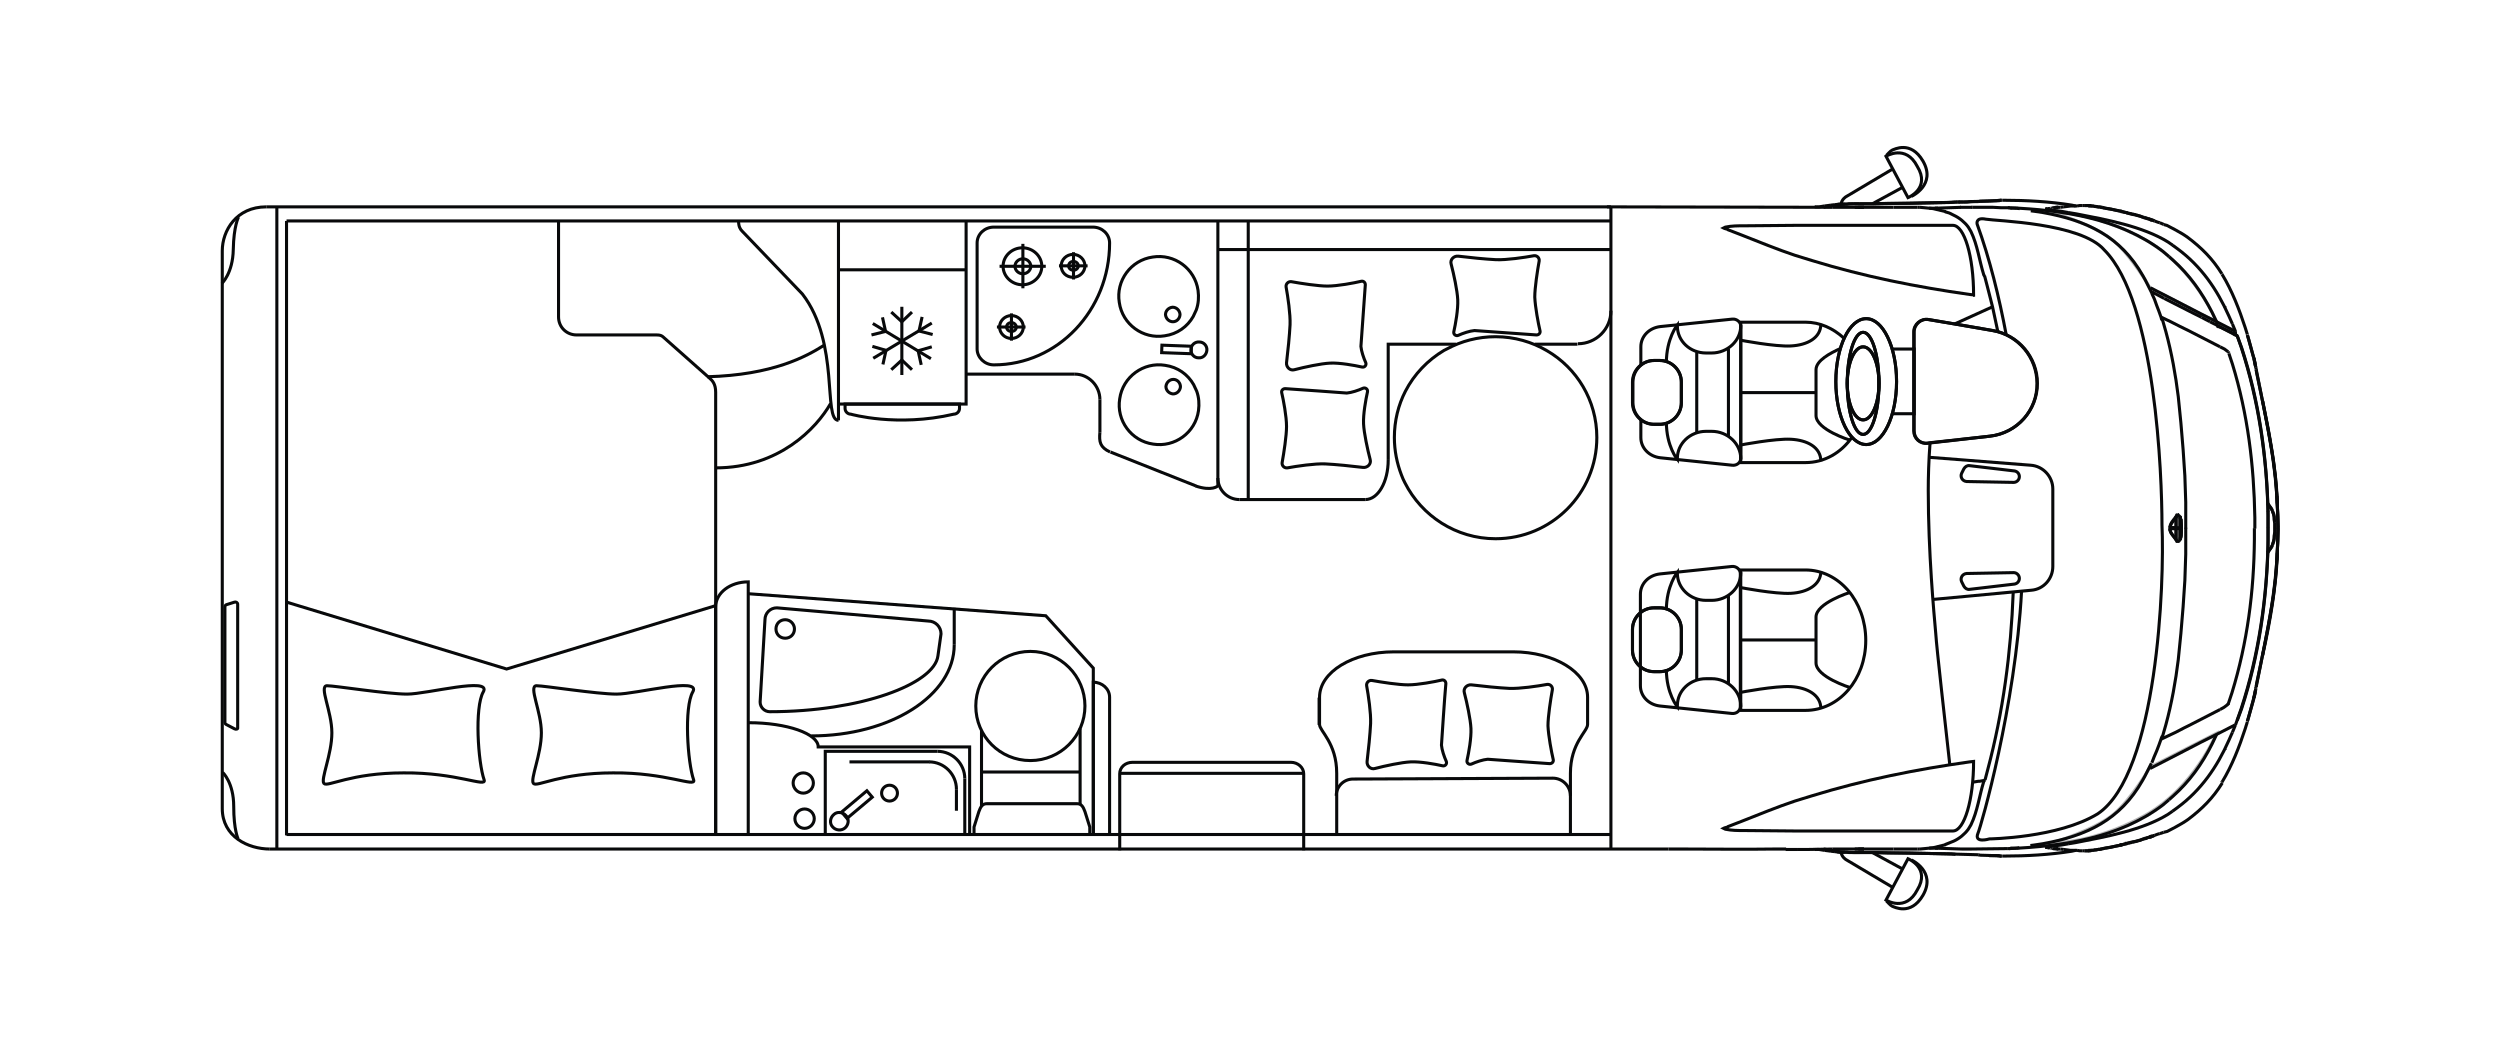 <?xml version="1.0" encoding="utf-8"?>
<!-- Generator: Adobe Illustrator 26.0.2, SVG Export Plug-In . SVG Version: 6.00 Build 0)  -->
<svg version="1.1" xmlns="http://www.w3.org/2000/svg" xmlns:xlink="http://www.w3.org/1999/xlink" x="0px" y="0px"
	 viewBox="0 0 568 240" style="enable-background:new 0 0 568 240;" xml:space="preserve">
<style type="text/css">
	.st0{fill:none;stroke:#000000;stroke-width:0.7;stroke-miterlimit:10;}
	.st1{opacity:0.3;fill:none;stroke:#000000;stroke-width:0.7;stroke-miterlimit:10;}
	.st2{fill-rule:evenodd;clip-rule:evenodd;fill:none;stroke:#000000;stroke-width:0.7;stroke-miterlimit:10;}
	.st3{fill:none;}
	.st4{fill:none;stroke:#000000;stroke-width:0.7;stroke-linecap:round;stroke-miterlimit:10;}
	.st5{fill:none;stroke:#000000;stroke-width:0.7;stroke-linejoin:round;stroke-miterlimit:10;}
	.st6{fill:none;stroke:#000000;stroke-width:0.7;stroke-linejoin:round;stroke-miterlimit:10;stroke-dasharray:1;}
	.st7{fill:#FFFFFF;}
	.st8{font-family:'MyriadPro-Regular';}
	.st9{font-size:28.346px;}
	.st10{fill:none;stroke:#FFFFFF;stroke-width:5;stroke-miterlimit:10;}
	.st11{fill:none;stroke:#FFFFFF;stroke-miterlimit:10;}
	.st12{fill:none;stroke:#08090A;stroke-width:0.7;stroke-miterlimit:10;}
	.st13{fill:none;stroke:#08090A;stroke-width:0.7;stroke-linecap:round;stroke-miterlimit:10;}
	.st14{fill:none;stroke:#08090A;stroke-width:0.7;stroke-linejoin:round;stroke-miterlimit:10;}
	.st15{fill:none;stroke:#08090A;stroke-width:0.56;stroke-miterlimit:10;}
	.st16{opacity:0.3;fill:none;stroke:#08090A;stroke-width:0.7;stroke-miterlimit:10;}
	.st17{fill-rule:evenodd;clip-rule:evenodd;fill:none;stroke:#08090A;stroke-width:0.7;stroke-miterlimit:10;}
</style>
<g id="_x32_022">
</g>
<g id="Beschriftung">
</g>
<g id="_x32_023">
	<g>
		<g>
			<line class="st12" x1="416.4" y1="47.1" x2="365.1" y2="47"/>
			<g>
				<g>
					<g>
						<path class="st12" d="M438.5,100.7c-0.3,4-0.4,7.7-0.4,10.7c0,14.2,1.3,28,1.7,32.5c0.2,3.3,2.2,20.8,3.2,29.9"/>
						<line class="st12" x1="452.7" y1="69.7" x2="444.1" y2="73.6"/>
						<path class="st12" d="M438.3,103.9l23.1,1.8c2.8,0.2,5,2.6,5,5.4v17.6c0,2.8-2.1,5.2-4.9,5.4l-22.4,2.1"/>
						<path class="st12" d="M457.7,107l-10.2-1.2c-0.5-0.1-1,0.2-1.3,0.7l-0.5,1c-0.4,0.8,0.1,1.8,1.1,1.9l10.7,0.2
							c0.7,0,1.3-0.6,1.3-1.3C458.8,107.6,458.3,107.1,457.7,107z"/>
						<path class="st12" d="M457.7,132.7l-10.2,1.2c-0.5,0.1-1-0.2-1.3-0.7l-0.5-1c-0.4-0.8,0.1-1.8,1.1-1.9l10.7-0.2
							c0.7,0,1.3,0.6,1.3,1.3C458.8,132.1,458.3,132.6,457.7,132.7z"/>
						<polyline class="st12" points="430,79.3 434.9,79.3 434.9,94 430,94 						"/>
						<path class="st12" d="M420.8,99.3c-2.5,3.6-6.3,5.8-10.6,5.8h-14.7V73.2h14.7c3.3,0,6.3,1.4,8.7,3.6"/>
						<path class="st12" d="M372.8,83v-4.2c0-2.4,1.9-4.3,4.4-4.6l16.4-1.7c1-0.1,1.9,0.7,1.9,1.6v30c0,1-0.9,1.7-1.9,1.6l-16.4-1.7
							c-2.5-0.3-4.4-2.2-4.4-4.6v-4.2"/>
						<path class="st12" d="M375.8,96.4h1.3c2.7,0,4.9-2.2,4.9-4.9v-4.7c0-2.7-2.2-4.9-4.9-4.9h-1.3c-2.7,0-4.9,2.2-4.9,4.9v4.7
							C370.9,94.2,373.1,96.4,375.8,96.4"/>
						<path class="st12" d="M375.8,96.4h1.3c2.7,0,4.9-2.2,4.9-4.9v-4.7c0-2.7-2.2-4.9-4.9-4.9h-1.3c-1.1,0-2.2,0.4-3,1.1
							c-1.1,0.9-1.8,2.3-1.8,3.8v4.7c0,1.5,0.7,2.9,1.8,3.8C373.6,96,374.7,96.4,375.8,96.4z"/>
						<path class="st12" d="M420.3,100c0,0-7.7-2.4-7.7-5.6v-5.2V84c0-2.1,3.3-3.8,5.5-4.8"/>
						<line class="st12" x1="412.6" y1="89.2" x2="395.5" y2="89.2"/>
						<path class="st12" d="M395.5,77.3c0,0,7.8,1.5,11.4,1.3c3.7-0.2,6.8-1.8,6.8-5"/>
						<path class="st12" d="M395.5,101.1c0,0,7.8-1.5,11.4-1.3c3.7,0.2,6.8,1.8,6.8,5"/>
						<path class="st12" d="M395.5,73.8v0.2c0,3.4-3,6.2-6.6,6.2h-1.3c-3.6,0-6.5-2.7-6.5-6.1v-0.3c0,0-2.5,3.1-2.5,8.6"/>
						<path class="st12" d="M395.5,104.4v-0.2c0-3.4-3-6.2-6.6-6.2h-1.3c-3.6,0-6.5,2.8-6.5,6.1v0.3c0,0-2.5-3-2.5-8.5"/>
						<polyline class="st12" points="385.5,80 385.5,89.2 385.5,98.3 						"/>
						<line class="st12" x1="392.7" y1="79.2" x2="392.7" y2="99.1"/>
						<path class="st12" d="M410.2,161.4h-14.7v-31.9h14.7c7.6,0,13.7,7.1,13.7,16S417.8,161.4,410.2,161.4z"/>
						<path class="st12" d="M393.5,162.1l-16.4-1.7c-2.5-0.3-4.4-2.2-4.4-4.6V135c0-2.4,1.9-4.3,4.4-4.6l16.4-1.7
							c1-0.1,1.9,0.7,1.9,1.6v30C395.5,161.4,394.6,162.2,393.5,162.1z"/>
						<path class="st12" d="M375.8,152.6h1.3c2.7,0,4.9-2.2,4.9-4.9v-4.7c0-2.7-2.2-4.9-4.9-4.9h-1.3c-2.7,0-4.9,2.2-4.9,4.9v4.7
							C370.9,150.4,373.1,152.6,375.8,152.6"/>
						<path class="st12" d="M375.8,152.6h1.3c2.7,0,4.9-2.2,4.9-4.9v-4.7c0-2.7-2.2-4.9-4.9-4.9h-1.3c-2.7,0-4.9,2.2-4.9,4.9v4.7
							C370.9,150.4,373.1,152.6,375.8,152.6z"/>
						<path class="st12" d="M420.3,156.2c0,0-7.7-2.4-7.7-5.6v-5.2v-5.2c0-3.2,7.7-5.6,7.7-5.6"/>
						<line class="st12" x1="412.6" y1="145.4" x2="395.5" y2="145.4"/>
						<path class="st12" d="M395.5,133.5c0,0,7.8,1.5,11.4,1.3c3.7-0.2,6.8-1.9,6.8-5"/>
						<path class="st12" d="M395.5,157.3c0,0,7.8-1.5,11.4-1.3c3.7,0.2,6.8,1.9,6.8,5"/>
						<path class="st12" d="M395.5,130v0.2c0,3.4-3,6.2-6.6,6.2h-1.3c-3.6,0-6.5-2.8-6.5-6.1V130c0,0-2.5,3.1-2.5,8.6"/>
						<path class="st12" d="M395.5,160.6v-0.2c0-3.4-3-6.2-6.6-6.2h-1.3c-3.6,0-6.5,2.7-6.5,6.1v0.3c0,0-2.5-3-2.5-8.5"/>
						<polyline class="st12" points="385.5,136.2 385.5,145.4 385.5,154.5 						"/>
						<line class="st12" x1="392.7" y1="135.4" x2="392.7" y2="155.3"/>
						<path class="st12" d="M424,72.4c-3.8,0-6.9,6.4-6.9,14.3s3.1,14.3,6.9,14.3c3.8,0,6.9-6.4,6.9-14.3S427.8,72.4,424,72.4
							 M423.3,98.7c-2,0-3.6-5.2-3.6-11.6c0-6.4,1.6-11.6,3.6-11.6c2,0,3.6,5.2,3.6,11.6C426.9,93.5,425.3,98.7,423.3,98.7"/>
						<path class="st12" d="M424,72.4c-3.8,0-6.9,6.4-6.9,14.3s3.1,14.3,6.9,14.3c3.8,0,6.9-6.4,6.9-14.3S427.8,72.4,424,72.4z
							 M423.3,98.7c-2,0-3.6-5.2-3.6-11.6c0-6.4,1.6-11.6,3.6-11.6c2,0,3.6,5.2,3.6,11.6C426.9,93.5,425.3,98.7,423.3,98.7z"/>
						<path class="st12" d="M426.9,87.1c0-4.6-1.6-8.3-3.6-8.3c-2,0-3.6,3.7-3.6,8.3c0,4.6,1.6,8.3,3.6,8.3
							C425.3,95.4,426.9,91.6,426.9,87.1"/>
						<ellipse class="st12" cx="423.3" cy="87.1" rx="3.6" ry="8.3"/>
						<path class="st12" d="M452.1,99.1l-14.1,1.6c-1.7,0.2-3.1-1.1-3.1-2.8V75.4c0-1.7,1.6-3.1,3.3-2.8l14.6,2.5
							c5.8,1,10.1,6.1,10.1,12C462.9,93.2,458.3,98.4,452.1,99.1"/>
						<path class="st12" d="M452.1,99.1l-13.7,1.5l-0.5,0.1c-1.7,0.2-3.1-1.1-3.1-2.8V75.4c0-1.7,1.6-3.1,3.3-2.8l6,1l8.6,1.5
							c5.8,1,10.1,6.1,10.1,12C462.9,93.2,458.3,98.4,452.1,99.1z"/>
					</g>
					<path class="st16" d="M488.5,65.4l15.1,7.7c0,0-5.2-12.7-16.7-18.9c-11.5-6.2-20.6-6-20.6-6s10,3.1,14,6.6
						C484.2,58.1,488.5,65.4,488.5,65.4z"/>
					<path class="st16" d="M488.5,174.3l15.1-7.7c0,0-5.2,12.7-16.7,18.9c-11.5,6.2-20.6,6-20.6,6s10-3.1,14-6.6
						C484.2,181.6,488.5,174.3,488.5,174.3z"/>
					<path class="st17" d="M455.8,76c-1.6-8.5-3.7-17.1-6.6-25.1c0,0-0.4-1.6,2-1.1c2.1,0.4,21.6,0.8,26.9,7
						c11.7,11.7,13.1,51.4,13.1,62.4c0.6,13.2-1,56.6-14.6,65.7c-9,5.5-24.6,5.7-24.6,5.7s-3.6,1.1-2.6-1.3c0.7-1.6,8.5-28.8,9.9-55
						"/>
					<line class="st12" x1="475.3" y1="193.2" x2="475.4" y2="193.2"/>
					<polyline class="st12" points="475.3,193.2 475.3,193.2 475.2,193.2 475,193.2 					"/>
					<polyline class="st12" points="475,193.2 475,193.2 474.8,193.2 474.8,193.3 474.7,193.3 					"/>
					<line class="st12" x1="458.8" y1="192.6" x2="458.8" y2="192.6"/>
					<line class="st12" x1="474.6" y1="193.3" x2="474.7" y2="193.3"/>
					<line class="st12" x1="458.2" y1="192.7" x2="458.8" y2="192.6"/>
					<polyline class="st12" points="457.3,192.7 456.9,192.7 456.7,192.8 					"/>
					<line class="st12" x1="457.8" y1="192.7" x2="458.2" y2="192.7"/>
					<line class="st12" x1="457.3" y1="192.7" x2="457.4" y2="192.7"/>
					<line class="st12" x1="457.8" y1="192.7" x2="457.6" y2="192.7"/>
					<line class="st12" x1="456.5" y1="192.8" x2="456.7" y2="192.8"/>
					<line class="st12" x1="457.4" y1="192.7" x2="457.6" y2="192.7"/>
					<polyline class="st12" points="474.6,193.3 474.5,193.3 474.4,193.3 					"/>
					<line class="st12" x1="474.4" y1="193.3" x2="474.2" y2="193.3"/>
					<line class="st12" x1="474.2" y1="193.3" x2="474" y2="193.3"/>
					<path class="st12" d="M493.6,184.3l1.1-0.8c5.4-4,9-9.2,11.7-15.3l0.8-1.8"/>
					<line class="st12" x1="493.6" y1="184.3" x2="493.6" y2="184.3"/>
					<path class="st12" d="M491.6,189.1l0.4-0.1l0.4-0.1c0,0,3.2-1.6,4.7-2.7c3.2-2.4,5.7-4.9,7.8-8.3l0,0"/>
					<line class="st12" x1="490.7" y1="189.4" x2="491.6" y2="189.1"/>
					<polyline class="st12" points="489.5,189.8 490.3,189.5 490.7,189.4 					"/>
					<polyline class="st12" points="488.4,190.2 488.7,190.1 489.1,190 489.5,189.8 					"/>
					<line class="st12" x1="488.4" y1="190.2" x2="488.4" y2="190.2"/>
					<polyline class="st12" points="487.1,190.6 487.6,190.5 488,190.3 488.4,190.2 					"/>
					<polyline class="st12" points="487.1,190.6 486.7,190.7 486.3,190.9 485.9,191 					"/>
					<polyline class="st12" points="485.2,191.2 485.6,191.1 485.9,191 					"/>
					<line class="st12" x1="485" y1="191.2" x2="485" y2="191.2"/>
					<polyline class="st12" points="485.2,191.2 484.7,191.3 484.4,191.4 					"/>
					<line class="st12" x1="484.3" y1="191.4" x2="484.3" y2="191.4"/>
					<polyline class="st12" points="484.4,191.4 483.9,191.5 483.5,191.6 					"/>
					<line class="st12" x1="483.1" y1="191.7" x2="483.1" y2="191.7"/>
					<polyline class="st12" points="483.5,191.6 482.6,191.8 482,192 					"/>
					<polyline class="st12" points="481.5,192.1 482,192 482,192 					"/>
					<line class="st12" x1="482" y1="192" x2="481.9" y2="192"/>
					<line class="st12" x1="480.8" y1="192.2" x2="480.8" y2="192.2"/>
					<polyline class="st12" points="480.5,192.3 481,192.2 481.5,192.1 					"/>
					<polyline class="st12" points="479.4,192.5 479.9,192.4 480.5,192.3 					"/>
					<polyline class="st12" points="478.2,192.7 478.8,192.6 479.4,192.5 					"/>
					<line class="st12" x1="478.3" y1="192.7" x2="478.4" y2="192.7"/>
					<line class="st12" x1="477.6" y1="192.9" x2="478.2" y2="192.7"/>
					<line class="st12" x1="477.1" y1="192.9" x2="477.1" y2="192.9"/>
					<polyline class="st12" points="477.6,192.9 477,193 476.8,193 					"/>
					<path class="st12" d="M470,191.7l1.8-0.3c6.7-1.3,15-2.8,20.8-6.4l1-0.7"/>
					<path class="st12" d="M476.8,193l-0.1,0c-0.3,0.1-0.6,0.1-0.9,0.1h-0.1"/>
					<polyline class="st12" points="465,192.4 466.6,192.2 468.3,192 470,191.7 					"/>
					<polyline class="st12" points="475.7,193.2 475.6,193.2 475.4,193.2 475.4,193.2 					"/>
					<line class="st12" x1="465.5" y1="192.4" x2="465.5" y2="192.4"/>
					<line class="st12" x1="474" y1="193.3" x2="473.9" y2="193.3"/>
					<line class="st12" x1="473.8" y1="193.3" x2="473.9" y2="193.3"/>
					<line class="st12" x1="473.7" y1="193.3" x2="473.8" y2="193.3"/>
					<line class="st12" x1="473.7" y1="193.3" x2="473.7" y2="193.3"/>
					<line class="st12" x1="473.7" y1="193.3" x2="473.7" y2="193.3"/>
					<line class="st12" x1="473.7" y1="193.3" x2="473.6" y2="193.3"/>
					<polyline class="st12" points="473.5,193.3 473.6,193.3 473.2,193.3 					"/>
					<polyline class="st12" points="471.9,193.2 472.5,193.3 473.2,193.3 					"/>
					<polyline class="st12" points="451.9,194.4 453.6,194.4 454.2,194.5 					"/>
					<line class="st12" x1="471.2" y1="193.2" x2="471.9" y2="193.2"/>
					<line class="st12" x1="465.1" y1="192.5" x2="465" y2="192.5"/>
					<polyline class="st12" points="468.9,193 469.7,193.1 470.4,193.2 471.2,193.2 					"/>
					<line class="st12" x1="468.1" y1="192.9" x2="468.9" y2="193"/>
					<polyline class="st12" points="467.4,192.9 467.4,192.9 468.1,192.9 					"/>
					<line class="st12" x1="467.4" y1="192.9" x2="467.3" y2="192.9"/>
					<line class="st12" x1="467.3" y1="192.9" x2="467.3" y2="192.9"/>
					<polyline class="st12" points="467.3,192.9 467.3,192.9 467.3,192.8 467.1,192.8 467.1,192.8 467,192.8 					"/>
					<line class="st12" x1="466.9" y1="192.8" x2="467" y2="192.8"/>
					<line class="st12" x1="466.9" y1="192.8" x2="466.8" y2="192.8"/>
					<line class="st12" x1="464.8" y1="192.5" x2="464.8" y2="192.5"/>
					<polyline class="st12" points="466.8,192.8 466.5,192.8 466.4,192.7 					"/>
					<line class="st12" x1="465.2" y1="192.6" x2="465.3" y2="192.6"/>
					<line class="st12" x1="465" y1="192.5" x2="465" y2="192.5"/>
					<line class="st12" x1="466.3" y1="192.7" x2="466.4" y2="192.7"/>
					<polyline class="st12" points="464.9,192.5 465,192.5 465.2,192.6 					"/>
					<line class="st12" x1="466.2" y1="192.7" x2="466.3" y2="192.7"/>
					<line class="st12" x1="465.3" y1="192.6" x2="465.4" y2="192.6"/>
					<path class="st12" d="M466.2,192.7L466.2,192.7c-0.2,0,0,0-0.2,0h0"/>
					<line class="st12" x1="465.4" y1="192.6" x2="465.6" y2="192.6"/>
					<polyline class="st12" points="466,192.7 465.9,192.7 465.9,192.7 					"/>
					<line class="st12" x1="465.6" y1="192.6" x2="465.6" y2="192.6"/>
					<line class="st12" x1="465.9" y1="192.7" x2="465.9" y2="192.7"/>
					<line class="st12" x1="465.6" y1="192.6" x2="465.6" y2="192.6"/>
					<line class="st12" x1="465.9" y1="192.7" x2="465.9" y2="192.7"/>
					<line class="st12" x1="465.6" y1="192.6" x2="465.6" y2="192.6"/>
					<line class="st12" x1="465.8" y1="192.7" x2="465.9" y2="192.7"/>
					<polyline class="st12" points="465.6,192.6 465.7,192.6 465.8,192.7 					"/>
					<polyline class="st12" points="464.7,192.5 464.8,192.5 464.9,192.5 					"/>
					<line class="st12" x1="512.3" y1="157.7" x2="512.5" y2="156.6"/>
					<line class="st12" x1="515" y1="144" x2="515.8" y2="139.7"/>
					<line class="st12" x1="513.3" y1="152.6" x2="515" y2="144"/>
					<line class="st12" x1="512.6" y1="156.1" x2="513.3" y2="152.6"/>
					<line class="st12" x1="512.1" y1="158.6" x2="512.3" y2="157.7"/>
					<line class="st12" x1="511.8" y1="159.7" x2="512.1" y2="158.6"/>
					<polyline class="st12" points="510.6,163.9 510.9,162.9 511.2,161.8 511.8,159.7 					"/>
					<path class="st12" d="M508.3,163.7l1-2.7c3.9-11.9,5.7-24.5,6-37.1l0-3.9"/>
					<line class="st12" x1="507.2" y1="166.4" x2="507.9" y2="164.7"/>
					<line class="st12" x1="464.7" y1="192.5" x2="464.7" y2="192.5"/>
					<line class="st12" x1="464.7" y1="192.5" x2="464.7" y2="192.5"/>
					<line class="st12" x1="464.7" y1="192.5" x2="464.7" y2="192.5"/>
					<line class="st12" x1="464.7" y1="192.5" x2="464.7" y2="192.5"/>
					<line class="st12" x1="517.5" y1="116.7" x2="517.3" y2="112.7"/>
					<line class="st12" x1="517.6" y1="119.9" x2="517.5" y2="116.7"/>
					<polyline class="st12" points="517.3,127.3 517.5,123.2 517.6,119.9 					"/>
					<line class="st12" x1="512.5" y1="156.6" x2="512.5" y2="156.5"/>
					<line class="st12" x1="512.6" y1="156" x2="512.6" y2="156.1"/>
					<polyline class="st12" points="515.8,139.7 516.5,135.5 517,131.4 517.3,127.3 					"/>
					<line class="st12" x1="494.1" y1="119.9" x2="494.1" y2="119.9"/>
					<line class="st12" x1="494.1" y1="119.9" x2="494.1" y2="120"/>
					<line class="st12" x1="494.7" y1="123.2" x2="494.7" y2="123.2"/>
					<line class="st12" x1="494.1" y1="120" x2="493.1" y2="120"/>
					<line class="st12" x1="493.1" y1="119.9" x2="494.1" y2="119.9"/>
					<line class="st12" x1="495.5" y1="119.9" x2="495.3" y2="119.9"/>
					<line class="st12" x1="494.4" y1="119.9" x2="494.1" y2="119.9"/>
					<line class="st12" x1="493.1" y1="119.9" x2="494.1" y2="119.9"/>
					<line class="st12" x1="494.7" y1="116.7" x2="494.7" y2="116.7"/>
					<line class="st12" x1="494.1" y1="120" x2="494.1" y2="119.9"/>
					<line class="st12" x1="507.9" y1="164.7" x2="507.8" y2="164.7"/>
					<path class="st12" d="M456.2,192.8l0.3,0c12.1-0.5,25-2.4,34.9-9.9l1.4-1.2"/>
					<path class="st12" d="M461.3,192.1l0.8-0.1l2-0.3c10-1.8,17.6-5.4,22.7-14.4l0.5-0.9l1.5-3"/>
					<path class="st12" d="M503.6,166.9l-1,2.1c-2.3,4.6-5.1,8.5-8.9,11.9l-0.9,0.8"/>
					<path class="st12" d="M507.8,164.7l-3.3,1.7c-3,1.5-6,3-9,4.6l-7,3.6"/>
					<polyline class="st12" points="493.6,184.3 493.6,184.3 493.6,184.3 					"/>
					<line class="st12" x1="493.7" y1="184.3" x2="493.6" y2="184.3"/>
					<polyline class="st12" points="488.5,174.6 488.4,174.5 488.4,174.5 					"/>
					<polyline class="st12" points="495.4,117.8 495.4,118 495.5,118.2 495.5,118.9 495.5,119.6 495.5,119.9 					"/>
					<polyline class="st12" points="495.4,122.1 495.5,121.7 495.5,121 495.5,120.3 495.5,119.9 					"/>
					<polyline class="st12" points="495.2,122.5 495.3,122.4 495.4,122.1 					"/>
					<line class="st12" x1="494.7" y1="123.2" x2="494.7" y2="123"/>
					<polyline class="st12" points="495.2,117.3 495.3,117.5 495.4,117.8 					"/>
					<line class="st12" x1="491" y1="167.9" x2="491.2" y2="168"/>
					<path class="st12" d="M496.6,119.9v6l-0.1,3l-0.1,3l-0.2,3l-0.2,3l-0.5,6l-0.3,3l-0.3,3c-0.6,4.9-1.5,9.9-2.8,14.7l-0.4,1.4
						l-0.4,1.4"/>
					<path class="st12" d="M507.9,164.7l1.3-3.7c4-12.2,5.9-25.5,6.1-38.3l0-2.8"/>
					<line class="st12" x1="506.3" y1="159.8" x2="506.2" y2="160.1"/>
					<path class="st12" d="M504.4,161.2l-7.2,3.7c-1.3,0.6-2.6,1.4-4,2l-2.1,1"/>
					<path class="st12" d="M504.4,161.2l0.9-0.5l0.4-0.3l0.4-0.3l0.2-0.3l0.8-2.4c3.5-11.4,5-23,5.1-34.9l0-2.5"/>
					<polyline class="st12" points="495.4,122.1 495.5,121.7 495.5,121 495.6,120.3 495.6,119.9 					"/>
					<polyline class="st12" points="495.4,117.8 495.5,118 495.5,118.2 495.5,118.9 495.6,119.6 495.6,119.9 					"/>
					<polyline class="st12" points="494.9,117 495,117.1 495.3,117.4 495.4,117.5 495.4,117.8 					"/>
					<polyline class="st12" points="494.7,116.7 494.7,116.8 494.8,116.9 494.9,117 494.9,117 					"/>
					<polyline class="st12" points="491.3,167.2 491.1,167.6 491,167.9 490.5,169.3 490,170.6 489.4,172 488.9,173.3 					"/>
					<line class="st12" x1="506.3" y1="159.8" x2="506.3" y2="159.8"/>
					<line class="st12" x1="506.2" y1="160.1" x2="506.2" y2="160.1"/>
					<polyline class="st12" points="516.8,118.7 516.7,117.6 516.6,116.8 516.4,116.4 516.3,116 					"/>
					<path class="st12" d="M517.4,125.6l0,0.9c-0.4,7.5-1.6,14.5-3.2,21.8l-0.1,0.6"/>
					<path class="st12" d="M512.6,156l0.1-0.7c2.5-11.8,4.9-22.8,4.8-34.9v-0.5"/>
					<line class="st12" x1="515.3" y1="116.1" x2="515.3" y2="116.2"/>
					<line class="st12" x1="516.1" y1="115.6" x2="515.2" y2="114.3"/>
					<polyline class="st12" points="516.3,116 516.2,115.8 516.1,115.6 					"/>
					<polyline class="st12" points="512.5,156.1 512.5,156.2 512.5,156.5 					"/>
					<polyline class="st12" points="454.2,194.5 454.3,194.5 454.8,194.5 					"/>
					<path class="st12" d="M471.6,193.2l-0.9,0.2c-5,0.8-10.3,1.1-15.4,1.1h-0.4"/>
					<path class="st12" d="M504.8,177.7l0.1-0.1c2.2-3.6,3.9-8,5.2-12l0.5-1.6"/>
					<polyline class="st12" points="512.5,156.5 512.5,156.5 512.5,156.6 					"/>
					<polyline class="st12" points="512.5,156.6 512.4,157 512.3,157.7 512.1,158.6 					"/>
					<line class="st12" x1="505.5" y1="170.3" x2="505.5" y2="170.2"/>
					<polyline class="st12" points="449.5,194.2 449.9,194.3 453.3,194.4 453.9,194.4 454.2,194.4 454.5,194.5 454.8,194.5 					"/>
					<line class="st12" x1="449.5" y1="194.2" x2="449.4" y2="194.2"/>
					<polyline class="st12" points="512.5,156.6 512.2,157.9 512,158.6 512,158.8 511.3,161.4 510.6,163.9 					"/>
					<line class="st12" x1="504.8" y1="177.7" x2="504.7" y2="177.8"/>
					<polyline class="st12" points="495.3,119.9 495.3,117.7 495.3,117.4 					"/>
					<polyline class="st12" points="493.1,120 493.1,120.1 493.1,120.2 493,120.3 					"/>
					<polyline class="st12" points="495.3,119.9 494.4,119.9 494.4,122.2 494.4,122.6 					"/>
					<polyline class="st12" points="495.3,119.9 495.3,122.1 495.3,122.4 					"/>
					<polyline class="st12" points="493.1,119.9 493.1,119.9 493.1,120 					"/>
					<polyline class="st12" points="493,119.4 493.1,119.8 493.1,119.9 					"/>
					<polyline class="st12" points="494.4,119.9 494.4,117.7 494.4,117.3 					"/>
					<polyline class="st12" points="465.2,192.6 465.2,192.6 465.1,192.5 465,192.5 					"/>
					<line class="st12" x1="465.7" y1="192.6" x2="465.2" y2="192.6"/>
					<line class="st12" x1="505.5" y1="170.2" x2="505.5" y2="170.3"/>
					<line class="st12" x1="467.4" y1="192.9" x2="466.5" y2="192.8"/>
					<line class="st12" x1="464.7" y1="192.5" x2="464.8" y2="192.5"/>
					<line class="st12" x1="464.8" y1="192.5" x2="464.8" y2="192.5"/>
					<polyline class="st12" points="464.8,192.5 464.9,192.5 464.9,192.5 465,192.5 					"/>
					<line class="st12" x1="464.7" y1="192.5" x2="464.7" y2="192.5"/>
					<line class="st12" x1="464.8" y1="192.5" x2="464.8" y2="192.5"/>
					<polyline class="st12" points="464.7,192.5 464.7,192.5 464.8,192.5 					"/>
					<line class="st12" x1="464.8" y1="192.5" x2="464.7" y2="192.5"/>
					<line class="st12" x1="464.9" y1="192.4" x2="464.9" y2="192.5"/>
					<line class="st12" x1="464.9" y1="192.5" x2="464.8" y2="192.5"/>
					<line class="st12" x1="465.5" y1="192.4" x2="464.9" y2="192.5"/>
					<polyline class="st12" points="477.1,192.9 476.2,193.1 475.3,193.2 474.4,193.3 473.6,193.3 					"/>
					<line class="st12" x1="473.5" y1="193.3" x2="473.5" y2="193.3"/>
					<line class="st12" x1="467.6" y1="192.9" x2="467.4" y2="192.9"/>
					<line class="st12" x1="464.9" y1="192.5" x2="464.9" y2="192.5"/>
					<line class="st12" x1="505.5" y1="170.4" x2="505.5" y2="170.3"/>
					<polyline class="st12" points="486.8,190.7 485,191.2 484.4,191.3 483.2,191.6 483.1,191.6 483.1,191.7 482.1,191.9 
						481.9,191.9 481.9,192 480.8,192.2 					"/>
					<polyline class="st12" points="480.8,192.2 479.6,192.5 478.4,192.7 					"/>
					<polyline class="st12" points="478.3,192.7 477.2,192.9 477.1,192.9 477.1,192.9 					"/>
					<polyline class="st12" points="491.9,188.9 491.9,188.9 491.9,188.9 					"/>
					<line class="st12" x1="488.4" y1="190.2" x2="488.3" y2="190.2"/>
					<line class="st12" x1="485" y1="191.2" x2="485" y2="191.2"/>
					<line class="st12" x1="483.1" y1="191.7" x2="483.1" y2="191.7"/>
					<polyline class="st12" points="486.8,190.7 487.2,190.5 488.3,190.2 488.5,190.1 488.5,190.2 488.4,190.2 					"/>
					<line class="st12" x1="484.3" y1="191.4" x2="484.3" y2="191.4"/>
					<polyline class="st12" points="488.4,190.2 488.6,190.1 489.5,189.8 					"/>
					<line class="st12" x1="491.9" y1="188.9" x2="491.9" y2="188.9"/>
					<line class="st12" x1="482" y1="192" x2="481.9" y2="192"/>
					<line class="st12" x1="477.1" y1="192.9" x2="477.1" y2="192.9"/>
					<path class="st12" d="M493,119.9v-0.1c0.1-1.2,1.2-1.9,1.7-3l0-0.1"/>
					<path class="st12" d="M494.5,122.8l-0.1-0.2c-0.6-1.1-1.4-1.4-1.4-2.5v-0.1"/>
					<polyline class="st12" points="494.7,123.2 494.7,123.1 494.6,122.9 494.5,122.8 					"/>
					<polyline class="st12" points="448.3,177.7 449.5,177.5 449.8,177.5 450.9,177.3 					"/>
					<path class="st12" d="M450.9,177.2l-0.1,0.2l-0.1,0.2c-1,3.2-1.4,6.7-2.9,9.8l-0.3,0.5l-0.3,0.5c-0.8,1.1-2,2.1-3.3,2.7l-1,0.4
						l-1,0.4"/>
					<path class="st12" d="M457.4,134.6c-0.5,13.6-2.3,27.2-5.8,40.3l-0.6,2.3l0.1,0"/>
					<line class="st12" x1="475.4" y1="46.8" x2="475.5" y2="46.8"/>
					<polyline class="st12" points="475.4,46.8 475.3,46.8 475.2,46.8 475.1,46.8 					"/>
					<polyline class="st12" points="475.1,46.8 475,46.8 474.8,46.8 474.8,46.7 474.7,46.7 					"/>
					<line class="st12" x1="458.8" y1="47.4" x2="458.9" y2="47.4"/>
					<line class="st12" x1="474.6" y1="46.7" x2="474.7" y2="46.7"/>
					<line class="st12" x1="458.2" y1="47.3" x2="458.8" y2="47.4"/>
					<polyline class="st12" points="457.3,47.3 456.9,47.3 456.7,47.2 					"/>
					<line class="st12" x1="457.8" y1="47.3" x2="458.2" y2="47.3"/>
					<line class="st12" x1="457.3" y1="47.3" x2="457.4" y2="47.3"/>
					<line class="st12" x1="457.8" y1="47.3" x2="457.6" y2="47.3"/>
					<line class="st12" x1="456.5" y1="47.2" x2="456.7" y2="47.2"/>
					<line class="st12" x1="457.4" y1="47.3" x2="457.6" y2="47.3"/>
					<polyline class="st12" points="474.6,46.7 474.5,46.7 474.4,46.7 					"/>
					<line class="st12" x1="474.4" y1="46.7" x2="474.2" y2="46.7"/>
					<line class="st12" x1="474.2" y1="46.7" x2="474" y2="46.7"/>
					<line class="st12" x1="508.3" y1="76.2" x2="508.3" y2="76.3"/>
					<polyline class="st12" points="508.2,76.2 508.2,76.2 508.3,76.2 					"/>
					<line class="st12" x1="508.2" y1="76.2" x2="508.2" y2="76.2"/>
					<path class="st12" d="M493.6,55.7l1.1,0.8c5.4,4,9,9.2,11.7,15.3l0.8,1.8"/>
					<line class="st12" x1="493.6" y1="55.7" x2="493.6" y2="55.7"/>
					<line class="st12" x1="508.2" y1="76.2" x2="508.2" y2="76.2"/>
					<line class="st12" x1="502.1" y1="73.1" x2="503.9" y2="74"/>
					<line class="st12" x1="504" y1="74.1" x2="504" y2="74.1"/>
					<line class="st12" x1="500.2" y1="72.1" x2="502.1" y2="73.1"/>
					<line class="st12" x1="505.9" y1="75" x2="508.1" y2="76.1"/>
					<polyline class="st12" points="489,66.4 490.2,67 491.7,67.8 					"/>
					<line class="st12" x1="508.1" y1="76.1" x2="508.1" y2="76.1"/>
					<line class="st12" x1="504" y1="74.1" x2="505.9" y2="75"/>
					<polyline class="st12" points="491.7,67.8 498.2,71.1 500.2,72.1 					"/>
					<line class="st12" x1="504" y1="74" x2="504" y2="74.1"/>
					<path class="st12" d="M491.6,51l0.3,0.1l0.4,0.1c0,0,3.2,1.6,4.7,2.7c3.2,2.4,5.7,4.9,7.8,8.3l0,0"/>
					<line class="st12" x1="504" y1="74" x2="504" y2="74"/>
					<line class="st12" x1="490.7" y1="50.6" x2="491.6" y2="51"/>
					<polyline class="st12" points="489.5,50.2 490.3,50.5 490.7,50.6 					"/>
					<polyline class="st12" points="488.5,49.8 488.8,49.9 489.1,50 489.5,50.2 					"/>
					<line class="st12" x1="488.5" y1="49.8" x2="488.4" y2="49.8"/>
					<polyline class="st12" points="487.2,49.4 487.6,49.5 488.1,49.7 488.5,49.8 					"/>
					<polyline class="st12" points="487.2,49.4 486.7,49.3 486.3,49.1 485.9,49 					"/>
					<polyline class="st12" points="485.3,48.8 485.6,48.9 485.9,49 					"/>
					<line class="st12" x1="485" y1="48.8" x2="485" y2="48.8"/>
					<polyline class="st12" points="485.3,48.8 484.8,48.7 484.5,48.6 					"/>
					<line class="st12" x1="484.3" y1="48.6" x2="484.3" y2="48.6"/>
					<polyline class="st12" points="484.5,48.6 483.9,48.5 483.5,48.4 					"/>
					<line class="st12" x1="483.2" y1="48.3" x2="483.1" y2="48.3"/>
					<polyline class="st12" points="483.5,48.4 482.6,48.2 482,48 					"/>
					<polyline class="st12" points="481.5,47.9 482,48 482,48 					"/>
					<line class="st12" x1="482" y1="48" x2="482" y2="48"/>
					<line class="st12" x1="480.8" y1="47.8" x2="480.8" y2="47.8"/>
					<polyline class="st12" points="480.5,47.7 481,47.8 481.5,47.9 					"/>
					<polyline class="st12" points="479.4,47.5 480,47.6 480.5,47.7 					"/>
					<polyline class="st12" points="478.2,47.3 478.8,47.4 479.4,47.5 					"/>
					<line class="st12" x1="478.3" y1="47.3" x2="478.4" y2="47.3"/>
					<line class="st12" x1="477.7" y1="47.1" x2="478.2" y2="47.3"/>
					<line class="st12" x1="477.1" y1="47.1" x2="477.1" y2="47.1"/>
					<polyline class="st12" points="477.7,47.1 477,47 476.8,47 					"/>
					<path class="st12" d="M470,48.3l1.8,0.3c6.7,1.3,15,2.8,20.8,6.4l1,0.7"/>
					<path class="st12" d="M476.8,47l-0.1,0c-0.3,0-0.6-0.1-0.9-0.1h-0.1"/>
					<polyline class="st12" points="465,47.6 466.6,47.8 468.3,48 470,48.3 					"/>
					<polyline class="st12" points="475.7,46.8 475.6,46.8 475.5,46.8 475.5,46.8 					"/>
					<polyline class="st12" points="436.2,47.1 437.3,47.2 438.3,47.3 439.2,47.4 442.1,48.1 					"/>
					<line class="st12" x1="435.7" y1="47.1" x2="436.2" y2="47.1"/>
					<line class="st12" x1="465.5" y1="47.6" x2="465.5" y2="47.6"/>
					<line class="st12" x1="474" y1="46.7" x2="473.9" y2="46.7"/>
					<line class="st12" x1="473.8" y1="46.7" x2="473.9" y2="46.7"/>
					<line class="st12" x1="473.7" y1="46.7" x2="473.8" y2="46.7"/>
					<polyline class="st12" points="416.4,47.1 423.5,47.1 425.8,47.1 430.2,47.1 					"/>
					<line class="st12" x1="473.7" y1="46.7" x2="473.7" y2="46.7"/>
					<line class="st12" x1="435.7" y1="47.1" x2="435.7" y2="47.1"/>
					<line class="st12" x1="473.7" y1="46.7" x2="473.7" y2="46.7"/>
					<line class="st12" x1="445.5" y1="47.1" x2="445.3" y2="47.1"/>
					<line class="st12" x1="430.2" y1="47.1" x2="435.7" y2="47.1"/>
					<line class="st12" x1="447.9" y1="47.1" x2="448.2" y2="47.1"/>
					<line class="st12" x1="473.7" y1="46.7" x2="473.7" y2="46.7"/>
					<line class="st12" x1="438.3" y1="47.3" x2="440.3" y2="47.3"/>
					<polyline class="st12" points="473.5,46.7 473.7,46.7 473.2,46.7 					"/>
					<line class="st12" x1="421.2" y1="46.3" x2="422.5" y2="46.3"/>
					<line class="st12" x1="421.4" y1="47.1" x2="423.3" y2="47.1"/>
					<line class="st12" x1="418.9" y1="46.4" x2="421.2" y2="46.3"/>
					<line class="st12" x1="423.3" y1="47.1" x2="423.5" y2="47.1"/>
					<polyline class="st12" points="422.5,46.3 424,46.3 425.6,46.3 429,46.2 430.8,46.2 433.5,46.2 					"/>
					<line class="st12" x1="442.2" y1="46" x2="444.7" y2="45.9"/>
					<polyline class="st12" points="433.5,46.2 438,46.1 442.2,46 					"/>
					<line class="st12" x1="445.2" y1="45.9" x2="445.1" y2="45.9"/>
					<line class="st12" x1="444.7" y1="45.9" x2="445.1" y2="45.9"/>
					<line class="st12" x1="418.5" y1="46.4" x2="418.9" y2="46.4"/>
					<polyline class="st12" points="445.1,45.9 445.6,45.9 446.1,45.9 					"/>
					<polyline class="st12" points="471.9,46.8 472.5,46.7 473.2,46.7 					"/>
					<polyline class="st12" points="446.1,45.9 446.9,45.9 447.7,45.8 451.9,45.7 					"/>
					<line class="st12" x1="418.3" y1="46.4" x2="418.5" y2="46.4"/>
					<polyline class="st12" points="451.9,45.7 453.6,45.6 454.2,45.5 					"/>
					<line class="st12" x1="471.2" y1="46.8" x2="471.9" y2="46.8"/>
					<line class="st12" x1="418.1" y1="46.4" x2="418.3" y2="46.4"/>
					<polyline class="st12" points="412.3,47 412.4,47 412.8,47 					"/>
					<line class="st12" x1="419.2" y1="46.4" x2="419.1" y2="46.4"/>
					<line class="st12" x1="465.1" y1="47.5" x2="465" y2="47.5"/>
					<polyline class="st12" points="468.9,47 469.7,46.9 470.5,46.8 471.2,46.8 					"/>
					<polyline class="st12" points="412.8,47 413.3,47 413.9,46.9 414.5,46.8 					"/>
					<line class="st12" x1="468.1" y1="47.1" x2="468.9" y2="47"/>
					<polyline class="st12" points="467.4,47.1 467.4,47.1 468.1,47.1 					"/>
					<line class="st12" x1="467.4" y1="47.1" x2="467.4" y2="47.1"/>
					<polyline class="st12" points="417.8,46.4 417.9,46.4 418.1,46.4 					"/>
					<line class="st12" x1="467.4" y1="47.1" x2="467.3" y2="47.1"/>
					<polyline class="st12" points="414.5,46.8 415.3,46.7 416,46.6 					"/>
					<polyline class="st12" points="467.4,47.1 467.3,47.1 467.3,47.2 467.1,47.2 467.1,47.2 467,47.2 					"/>
					<line class="st12" x1="416" y1="46.6" x2="416.9" y2="46.5"/>
					<line class="st12" x1="467" y1="47.2" x2="467" y2="47.2"/>
					<line class="st12" x1="416.9" y1="46.5" x2="417.8" y2="46.4"/>
					<line class="st12" x1="467" y1="47.2" x2="466.9" y2="47.2"/>
					<line class="st12" x1="464.8" y1="47.5" x2="464.8" y2="47.5"/>
					<polyline class="st12" points="466.9,47.2 466.5,47.2 466.4,47.3 					"/>
					<line class="st12" x1="465.2" y1="47.4" x2="465.3" y2="47.4"/>
					<line class="st12" x1="465" y1="47.5" x2="465" y2="47.5"/>
					<line class="st12" x1="466.3" y1="47.3" x2="466.4" y2="47.3"/>
					<polyline class="st12" points="464.9,47.5 465,47.5 465.2,47.4 					"/>
					<line class="st12" x1="466.2" y1="47.3" x2="466.3" y2="47.3"/>
					<line class="st12" x1="465.3" y1="47.4" x2="465.4" y2="47.4"/>
					<path class="st12" d="M466.2,47.3L466.2,47.3c-0.2,0,0,0-0.2,0h0"/>
					<line class="st12" x1="465.4" y1="47.4" x2="465.6" y2="47.4"/>
					<polyline class="st12" points="466,47.3 466,47.3 465.9,47.3 					"/>
					<line class="st12" x1="465.6" y1="47.4" x2="465.6" y2="47.4"/>
					<line class="st12" x1="465.9" y1="47.3" x2="465.9" y2="47.3"/>
					<line class="st12" x1="465.6" y1="47.4" x2="465.6" y2="47.4"/>
					<line class="st12" x1="465.9" y1="47.3" x2="465.9" y2="47.3"/>
					<line class="st12" x1="465.6" y1="47.4" x2="465.7" y2="47.4"/>
					<line class="st12" x1="465.9" y1="47.3" x2="465.9" y2="47.3"/>
					<polyline class="st12" points="465.7,47.4 465.7,47.4 465.9,47.3 					"/>
					<polyline class="st12" points="464.8,47.5 464.8,47.5 464.9,47.5 					"/>
					<line class="st12" x1="512.3" y1="82.3" x2="512.5" y2="83.4"/>
					<line class="st12" x1="515" y1="96" x2="515.8" y2="100.3"/>
					<line class="st12" x1="513.3" y1="87.4" x2="515" y2="96"/>
					<line class="st12" x1="512.6" y1="83.9" x2="513.3" y2="87.4"/>
					<line class="st12" x1="512.1" y1="81.4" x2="512.3" y2="82.3"/>
					<line class="st12" x1="511.8" y1="80.4" x2="512.1" y2="81.4"/>
					<polyline class="st12" points="510.6,76.1 510.9,77.1 511.2,78.2 511.8,80.4 					"/>
					<path class="st12" d="M508.3,76.3l1,2.7c3.9,11.9,5.7,24.5,6,37.1l0,3.9"/>
					<polyline class="st12" points="507.9,75.3 507.9,75.3 507.9,75.3 					"/>
					<line class="st12" x1="507.2" y1="73.6" x2="507.9" y2="75.3"/>
					<line class="st12" x1="508.3" y1="76.3" x2="508.3" y2="76.3"/>
					<polyline class="st12" points="508.1,76.1 508.2,76.2 508.2,76.2 					"/>
					<line class="st12" x1="508.2" y1="76.2" x2="508.1" y2="76.2"/>
					<polyline class="st12" points="503.9,74 504,74 504,74 					"/>
					<line class="st12" x1="503.9" y1="74" x2="503.9" y2="74"/>
					<polyline class="st12" points="488.9,66.4 489,66.4 489,66.4 489,66.4 					"/>
					<line class="st12" x1="464.7" y1="47.5" x2="464.8" y2="47.5"/>
					<line class="st12" x1="464.7" y1="47.5" x2="464.7" y2="47.5"/>
					<line class="st12" x1="464.7" y1="47.5" x2="464.7" y2="47.5"/>
					<line class="st12" x1="464.7" y1="47.5" x2="464.7" y2="47.5"/>
					<line class="st12" x1="444.3" y1="45.9" x2="444.3" y2="45.9"/>
					<line class="st12" x1="517.5" y1="123.3" x2="517.3" y2="127.3"/>
					<line class="st12" x1="517.6" y1="120.1" x2="517.5" y2="123.3"/>
					<polyline class="st12" points="517.3,112.7 517.5,116.8 517.6,120.1 					"/>
					<line class="st12" x1="508.3" y1="76.3" x2="508.3" y2="76.3"/>
					<line class="st12" x1="512.5" y1="83.4" x2="512.5" y2="83.5"/>
					<line class="st12" x1="512.6" y1="84" x2="512.6" y2="83.9"/>
					<polyline class="st12" points="515.8,100.3 516.5,104.5 517,108.6 517.3,112.7 					"/>
					<polyline class="st12" points="507.9,75.3 507.9,75.4 507.9,75.5 					"/>
					<line class="st12" x1="494.1" y1="120.1" x2="494.1" y2="120.1"/>
					<line class="st12" x1="494.1" y1="120.1" x2="494.1" y2="120"/>
					<line class="st12" x1="445.2" y1="45.9" x2="445.1" y2="45.9"/>
					<line class="st12" x1="494.7" y1="116.8" x2="494.7" y2="116.8"/>
					<line class="st12" x1="494.1" y1="120" x2="493.1" y2="120"/>
					<line class="st12" x1="493.1" y1="120.1" x2="494.1" y2="120.1"/>
					<line class="st12" x1="495.6" y1="120.1" x2="495.3" y2="120.1"/>
					<line class="st12" x1="494.4" y1="120.1" x2="494.1" y2="120.1"/>
					<line class="st12" x1="493.1" y1="120.1" x2="494.1" y2="120.1"/>
					<line class="st12" x1="507.9" y1="75.6" x2="507.9" y2="75.5"/>
					<line class="st12" x1="494.7" y1="123.3" x2="494.7" y2="123.3"/>
					<line class="st12" x1="503.6" y1="73.7" x2="503.5" y2="73.8"/>
					<line class="st12" x1="444.3" y1="45.9" x2="444.3" y2="45.9"/>
					<line class="st12" x1="444.7" y1="45.9" x2="444.7" y2="45.9"/>
					<line class="st12" x1="494.1" y1="120" x2="494.1" y2="120.1"/>
					<polyline class="st12" points="448.2,47.1 449,47.1 452.8,47.1 454.7,47.2 456.5,47.2 					"/>
					<polyline class="st12" points="507.7,75.8 507.8,75.8 507.9,75.7 507.9,75.7 507.9,75.6 					"/>
					<line class="st12" x1="507.6" y1="75.9" x2="507.7" y2="75.8"/>
					<line class="st12" x1="507.9" y1="75.3" x2="507.9" y2="75.3"/>
					<path class="st12" d="M456.2,47.2l0.3,0c12.1,0.5,25,2.4,34.9,9.9l1.4,1.2"/>
					<path class="st12" d="M461.4,47.9l0.8,0.1l2,0.3c10,1.8,17.6,5.4,22.7,14.4l0.5,0.9l1.5,3"/>
					<path class="st12" d="M503.6,73.1l-1-2.1c-2.3-4.5-5.1-8.5-8.9-11.9l-0.9-0.8"/>
					<path class="st12" d="M507.9,75.3l-3.3-1.7c-3-1.5-6-3-9-4.6l-7-3.6"/>
					<polyline class="st12" points="493.7,55.7 493.6,55.7 493.6,55.7 					"/>
					<line class="st12" x1="493.7" y1="55.7" x2="493.6" y2="55.7"/>
					<polyline class="st12" points="488.5,65.4 488.4,65.5 488.4,65.5 					"/>
					<polyline class="st12" points="503.6,73.7 503.7,73.4 503.7,73.2 503.6,73.1 					"/>
					<polyline class="st12" points="507.7,75.8 507.7,75.8 507.8,75.8 507.8,75.7 507.9,75.5 					"/>
					<polyline class="st12" points="507.6,75.7 507.7,75.6 507.8,75.5 507.9,75.4 507.9,75.3 					"/>
					<polyline class="st12" points="507.6,75.9 507.7,75.8 507.7,75.8 507.6,75.7 507.6,75.7 					"/>
					<polyline class="st12" points="495.4,122.2 495.5,122 495.5,121.8 495.5,121.1 495.6,120.4 495.6,120.1 					"/>
					<polyline class="st12" points="495.4,117.9 495.5,118.3 495.5,119 495.6,119.7 495.6,120.1 					"/>
					<polyline class="st12" points="495.2,117.5 495.3,117.6 495.4,117.9 					"/>
					<line class="st12" x1="494.7" y1="116.8" x2="494.8" y2="117"/>
					<polyline class="st12" points="495.2,122.7 495.3,122.5 495.4,122.2 					"/>
					<polyline class="st12" points="503.9,74 504,74.1 504,74.2 504,74.2 					"/>
					<line class="st12" x1="508.2" y1="76.2" x2="508.2" y2="76.2"/>
					<polyline class="st12" points="508.1,76.1 508.2,76.2 508.2,76.3 508.2,76.3 					"/>
					<polyline class="st12" points="488.9,66.5 489,66.5 489.1,66.6 					"/>
					<polyline class="st12" points="488.9,66.4 488.9,66.5 488.9,66.7 					"/>
					<polyline class="st12" points="489.1,66.6 489,66.6 489,66.6 488.9,66.7 					"/>
					<line class="st12" x1="491" y1="72.1" x2="491.2" y2="72"/>
					<path class="st12" d="M496.6,120.1v-6l-0.1-3l-0.1-3l-0.2-3l-0.2-3l-0.5-6l-0.3-3l-0.3-3c-0.6-4.9-1.5-9.9-2.8-14.7l-0.4-1.4
						l-0.4-1.4"/>
					<path class="st12" d="M508.3,76.3l0.9,2.6c4,12.2,5.9,25.5,6.1,38.3l0,2.8"/>
					<line class="st12" x1="508.2" y1="76.3" x2="508.3" y2="76.3"/>
					<polyline class="st12" points="504.2,74.2 507.3,75.8 507.6,76 507.6,76 507.8,76.1 508.1,76.2 508.1,76.2 508.2,76.3 
						508.2,76.3 508.2,76.3 					"/>
					<line class="st12" x1="506.4" y1="80.2" x2="506.3" y2="79.9"/>
					<path class="st12" d="M512.3,120.1l0-2.5c-0.2-11.9-1.6-23.5-5.1-34.9l-0.8-2.4"/>
					<path class="st12" d="M504.4,78.8l-7.2-3.7c-1.3-0.6-2.6-1.3-4-2l-2.1-1"/>
					<polyline class="st12" points="506.2,79.9 505.8,79.6 505.4,79.3 504.4,78.8 					"/>
					<polyline class="st12" points="504,74.2 504,74.2 504,74.2 					"/>
					<polyline class="st12" points="495.5,117.9 495.5,118.3 495.6,119 495.6,119.7 495.6,120.1 					"/>
					<polyline class="st12" points="495.5,122.2 495.5,122 495.5,121.8 495.6,121.1 495.6,120.4 495.6,120.1 					"/>
					<polyline class="st12" points="494.9,123 495.1,122.9 495.3,122.6 495.4,122.5 495.5,122.2 					"/>
					<polyline class="st12" points="494.8,123.3 494.8,123.2 494.8,123.1 494.9,123 494.9,123 					"/>
					<polyline class="st12" points="491.3,72.8 491.1,72.5 491,72.1 490.5,70.7 490,69.4 489.5,68 488.9,66.7 					"/>
					<line class="st12" x1="508.3" y1="76.3" x2="508.3" y2="76.3"/>
					<line class="st12" x1="508.2" y1="76.2" x2="508.2" y2="76.2"/>
					<line class="st12" x1="506.3" y1="80.2" x2="506.4" y2="80.2"/>
					<line class="st12" x1="506.2" y1="79.9" x2="506.3" y2="79.9"/>
					<polyline class="st12" points="504,74.2 504.1,74.2 504.1,74.2 504.2,74.2 					"/>
					<polyline class="st12" points="503.9,74 503.9,74.1 504,74.1 504,74.2 					"/>
					<polyline class="st12" points="489,66.4 489.1,66.5 489.1,66.5 489.1,66.6 					"/>
					<line class="st12" x1="508.2" y1="76.2" x2="508.3" y2="76.3"/>
					<polyline class="st12" points="504,74.1 504.1,74.1 504.1,74.2 504.2,74.2 					"/>
					<polyline class="st12" points="516.3,116.1 516.5,116.7 516.7,117.4 516.7,118.1 516.8,118.8 					"/>
					<path class="st12" d="M517.4,114.4l0-0.9c-0.4-7.5-1.7-14.5-3.2-21.8l-0.1-0.6"/>
					<path class="st12" d="M512.6,84l0.1,0.7c2.5,11.8,4.9,22.8,4.8,34.9v0.5"/>
					<polyline class="st12" points="516.8,121.3 516.8,120.1 516.8,119.9 516.8,118.7 					"/>
					<polyline class="st12" points="516.2,115.8 516.2,115.9 516.3,116.1 					"/>
					<line class="st12" x1="515.2" y1="114.5" x2="516.2" y2="115.8"/>
					<polyline class="st12" points="516.8,121.2 516.7,122.2 516.6,123 516.4,123.5 516.3,123.9 					"/>
					<line class="st12" x1="516.1" y1="124.3" x2="515.2" y2="125.6"/>
					<polyline class="st12" points="516.3,123.9 516.2,124.1 516.1,124.3 					"/>
					<polyline class="st12" points="516.3,123.8 516.5,123.1 516.7,122.4 516.7,121.7 516.8,121 					"/>
					<polyline class="st12" points="516.2,124.1 516.2,124 516.3,123.8 					"/>
					<line class="st12" x1="515.2" y1="125.5" x2="516.2" y2="124.1"/>
					<polyline class="st12" points="512.6,83.9 512.6,83.8 512.5,83.5 					"/>
					<path class="st12" d="M439.6,47.3l6.1-0.2c0.7,0,1.4,0,2.2,0h0.2"/>
					<polyline class="st12" points="454.2,45.5 454.3,45.5 454.8,45.5 					"/>
					<polyline class="st12" points="417.8,46.4 418.2,46.4 418.4,46.4 419.1,46.4 					"/>
					<polyline class="st12" points="417.4,46.5 417.7,46.4 417.8,46.4 					"/>
					<path class="st12" d="M471.6,46.8l-0.9-0.2c-5-0.8-10.3-1.1-15.4-1.1h-0.4"/>
					<polyline class="st12" points="423.5,47.1 423.4,47.1 422.2,47.1 					"/>
					<path class="st12" d="M504.8,62.3l0.1,0.1c2.2,3.6,3.9,8,5.2,12l0.5,1.6"/>
					<polyline class="st12" points="512.5,83.5 512.5,83.5 512.5,83.4 					"/>
					<polyline class="st12" points="512.5,83.4 512.4,83 512.3,82.3 512.1,81.4 					"/>
					<line class="st12" x1="505.5" y1="69.7" x2="505.5" y2="69.8"/>
					<polyline class="st12" points="444.7,45.9 444.9,45.9 445.2,45.9 					"/>
					<line class="st12" x1="444.3" y1="45.9" x2="444.7" y2="45.9"/>
					<polyline class="st12" points="419.1,46.4 419.6,46.4 420.1,46.3 425.9,46.3 431.7,46.2 443.3,46 444.3,45.9 					"/>
					<polyline class="st12" points="419.1,46.4 418.5,46.4 417.9,46.5 417.3,46.6 414.3,47.1 					"/>
					<polyline class="st12" points="445.2,45.9 445.7,45.9 446.2,45.9 448.4,45.8 449.5,45.8 					"/>
					<polyline class="st12" points="449.5,45.8 449.9,45.7 453.3,45.6 453.9,45.6 454.2,45.6 454.5,45.5 454.8,45.5 					"/>
					<line class="st12" x1="449.5" y1="45.8" x2="449.5" y2="45.8"/>
					<polyline class="st12" points="512.5,83.4 512.2,82.1 512.1,81.4 512,81.2 511.3,78.6 510.6,76.1 					"/>
					<line class="st12" x1="504.8" y1="62.3" x2="504.8" y2="62.2"/>
					<polyline class="st12" points="495.3,120.1 495.3,122.3 495.3,122.6 					"/>
					<polyline class="st12" points="493.1,120 493.1,119.9 493.1,119.8 493.1,119.7 					"/>
					<polyline class="st12" points="495.3,120.1 494.4,120.1 494.4,117.8 494.4,117.4 					"/>
					<polyline class="st12" points="495.3,120.1 495.3,117.9 495.3,117.6 					"/>
					<polyline class="st12" points="493.1,120.1 493.1,120.1 493.1,120 					"/>
					<polyline class="st12" points="493,120.6 493.1,120.2 493.1,120.1 					"/>
					<polyline class="st12" points="494.4,120.1 494.4,122.3 494.4,122.7 					"/>
					<polyline class="st12" points="465.2,47.4 465.2,47.4 465.1,47.5 465,47.5 					"/>
					<line class="st12" x1="465.7" y1="47.4" x2="465.2" y2="47.4"/>
					<line class="st12" x1="505.5" y1="69.8" x2="505.5" y2="69.7"/>
					<line class="st12" x1="467.4" y1="47.1" x2="466.6" y2="47.2"/>
					<line class="st12" x1="464.7" y1="47.5" x2="464.8" y2="47.5"/>
					<line class="st12" x1="464.8" y1="47.5" x2="464.9" y2="47.5"/>
					<polyline class="st12" points="464.9,47.5 464.9,47.5 465,47.5 465,47.5 					"/>
					<line class="st12" x1="464.7" y1="47.5" x2="464.7" y2="47.5"/>
					<line class="st12" x1="464.8" y1="47.5" x2="464.9" y2="47.5"/>
					<polyline class="st12" points="464.8,47.5 464.8,47.5 464.8,47.5 					"/>
					<line class="st12" x1="464.8" y1="47.5" x2="464.7" y2="47.5"/>
					<line class="st12" x1="464.9" y1="47.6" x2="465" y2="47.5"/>
					<line class="st12" x1="464.9" y1="47.5" x2="464.8" y2="47.5"/>
					<line class="st12" x1="465.5" y1="47.6" x2="465" y2="47.5"/>
					<polyline class="st12" points="477.1,47.1 476.2,46.9 475.3,46.8 474.4,46.7 473.7,46.7 					"/>
					<line class="st12" x1="473.5" y1="46.7" x2="473.5" y2="46.7"/>
					<line class="st12" x1="467.6" y1="47.1" x2="467.4" y2="47.1"/>
					<line class="st12" x1="464.9" y1="47.5" x2="465" y2="47.5"/>
					<line class="st12" x1="505.5" y1="69.6" x2="505.5" y2="69.7"/>
					<polyline class="st12" points="486.8,49.3 485,48.8 484.4,48.7 483.3,48.4 483.2,48.3 483.1,48.3 482.1,48.1 482,48.1 
						481.9,48 480.8,47.8 					"/>
					<polyline class="st12" points="480.8,47.8 479.6,47.5 478.4,47.3 					"/>
					<polyline class="st12" points="478.3,47.3 477.2,47.1 477.1,47.1 477.1,47.1 					"/>
					<polyline class="st12" points="491.9,51.1 491.9,51.1 491.9,51.1 					"/>
					<line class="st12" x1="488.5" y1="49.8" x2="488.3" y2="49.8"/>
					<line class="st12" x1="485" y1="48.8" x2="485" y2="48.8"/>
					<line class="st12" x1="483.1" y1="48.3" x2="483.2" y2="48.3"/>
					<polyline class="st12" points="486.8,49.3 487.2,49.5 488.3,49.8 488.5,49.9 488.5,49.8 488.5,49.8 					"/>
					<line class="st12" x1="484.3" y1="48.6" x2="484.3" y2="48.6"/>
					<polyline class="st12" points="488.4,49.8 488.6,49.9 489.5,50.2 					"/>
					<line class="st12" x1="491.9" y1="51.1" x2="491.9" y2="51.1"/>
					<line class="st12" x1="482" y1="48" x2="481.9" y2="48"/>
					<line class="st12" x1="477.1" y1="47.1" x2="477.1" y2="47.1"/>
					<path class="st12" d="M493,120.1v0.1c0.1,1.2,1.2,1.9,1.7,3l0,0.1"/>
					<path class="st12" d="M494.6,117.2l-0.1,0.2c-0.6,1.1-1.4,1.4-1.4,2.5v0.1"/>
					<polyline class="st12" points="494.7,116.8 494.7,116.9 494.6,117.1 494.6,117.2 					"/>
					<path class="st12" d="M450.9,62.8l-0.1-0.2l-0.1-0.2c-1-3.2-1.4-6.7-2.9-9.8l-0.3-0.5l-0.3-0.5c-0.8-1.1-2-2.1-3.3-2.7l-1-0.5
						l-1-0.3"/>
					<path class="st12" d="M453.9,75.3c-0.4-1.9-0.8-3.7-1.2-5.6c-0.4-1.6-0.8-3.1-1.2-4.7l-0.6-2.3l0.1,0"/>
					<line class="st12" x1="448.3" y1="67.1" x2="448.6" y2="67.1"/>
					<g>
						<path class="st12" d="M418.3,46.4c0.1-1.1,1.1-1.7,1.1-1.7l10.6-6.3"/>
						<line class="st12" x1="432.2" y1="42.6" x2="425.4" y2="46.3"/>
						<path class="st12" d="M428.6,35.3c0,0,1-1.1,1.3-1.2c0.4-0.1,4.2-2.3,7,2.5c3.1,5.4-2.6,8-2.6,8"/>
						<path class="st12" d="M428.5,35.5l5,9.4c0,0,5.2-2.1,2.1-7.1C433,32.7,428.5,35.5,428.5,35.5z"/>
					</g>
					<polyline class="st12" points="436.2,192.9 437.3,192.8 438.3,192.7 439.2,192.6 442.1,191.9 					"/>
					<line class="st12" x1="435.7" y1="192.9" x2="436.2" y2="192.9"/>
					<polyline class="st12" points="416.4,192.9 423.5,192.9 425.8,192.9 430.2,192.9 					"/>
					<polyline class="st12" points="408.5,193 410.6,193 416.4,192.9 					"/>
					<line class="st12" x1="435.7" y1="192.9" x2="435.7" y2="192.9"/>
					<line class="st12" x1="405.7" y1="193" x2="408.5" y2="193"/>
					<line class="st12" x1="430.2" y1="192.9" x2="435.7" y2="192.9"/>
					<line class="st12" x1="438.3" y1="192.7" x2="440.3" y2="192.7"/>
					<path class="st12" d="M379.1,192.9h4c6.6,0,13.2,0.1,19.8,0h2.9"/>
					<line class="st12" x1="421.2" y1="193.7" x2="422.5" y2="193.7"/>
					<line class="st12" x1="421.4" y1="192.9" x2="423.3" y2="192.9"/>
					<line class="st12" x1="418.9" y1="193.6" x2="421.2" y2="193.7"/>
					<line class="st12" x1="423.3" y1="192.9" x2="423.5" y2="192.9"/>
					<polyline class="st12" points="422.5,193.7 424,193.7 425.6,193.7 429,193.8 430.8,193.8 433.5,193.8 					"/>
					<line class="st12" x1="442.2" y1="194" x2="449.5" y2="194.2"/>
					<polyline class="st12" points="433.5,193.8 438,193.9 442.2,194 					"/>
					<line class="st12" x1="418.5" y1="193.6" x2="418.9" y2="193.6"/>
					<line class="st12" x1="418.3" y1="193.6" x2="418.5" y2="193.6"/>
					<line class="st12" x1="418.1" y1="193.6" x2="418.3" y2="193.6"/>
					<polyline class="st12" points="412.3,193 412.4,193 412.8,193 					"/>
					<line class="st12" x1="419.2" y1="193.6" x2="419.1" y2="193.6"/>
					<polyline class="st12" points="412.8,193 413.3,193 413.9,193.1 414.5,193.2 					"/>
					<polyline class="st12" points="417.8,193.6 417.9,193.6 418.1,193.6 					"/>
					<polyline class="st12" points="414.5,193.2 415.3,193.3 416,193.4 					"/>
					<line class="st12" x1="416" y1="193.4" x2="416.9" y2="193.5"/>
					<line class="st12" x1="416.9" y1="193.5" x2="417.8" y2="193.6"/>
					<path class="st12" d="M439.6,192.7l6.1,0.2c0.7,0,1.4,0,2.2,0l8.3-0.1"/>
					<polyline class="st12" points="417.8,193.6 418.2,193.6 418.4,193.6 419.1,193.6 					"/>
					<polyline class="st12" points="417.4,193.5 417.7,193.6 417.8,193.6 					"/>
					<polyline class="st12" points="423.5,192.9 423.4,192.9 422.2,192.9 					"/>
					<polyline class="st12" points="419.1,193.6 419.6,193.6 420.1,193.7 425.9,193.7 431.7,193.8 443.3,194 444.3,194.1 					"/>
					<polyline class="st12" points="419.1,193.6 418.5,193.6 417.9,193.5 417.3,193.4 414.3,192.9 					"/>
					<g>
						<path class="st12" d="M418.3,193.6c0.1,1.1,1.1,1.7,1.1,1.7l10.6,6.3"/>
						<line class="st12" x1="432.2" y1="197.4" x2="425.4" y2="193.7"/>
						<path class="st12" d="M428.6,204.7c0,0,1,1.1,1.3,1.2c0.4,0.1,4.2,2.3,7-2.5c3.1-5.4-2.6-8-2.6-8"/>
						<path class="st12" d="M428.5,204.5l5-9.4c0,0,5.2,2.1,2.1,7.1C433,207.3,428.5,204.5,428.5,204.5z"/>
					</g>
					<path class="st12" d="M407.8,51.2l35.9,0c2.6,0,4.7,7.1,4.7,15.8l-0.9-0.1c-12.1-1.7-24.1-4.1-35.8-7.7l-3.9-1.2
						c-3.9-1.3-8.3-3.1-12.1-4.6l-3.1-1.2l-0.1-0.1l-0.7-0.2l-0.2-0.1l0.4-0.2c1.5-0.3,2.8-0.3,4.3-0.3h0.2L407.8,51.2z"/>
					<path class="st12" d="M407.8,188.8l35.9,0c2.6,0,4.7-7.1,4.7-15.8l-0.9,0.1c-12.1,1.7-24.1,4.1-35.8,7.7l-3.9,1.2
						c-3.9,1.3-8.3,3.1-12.1,4.6l-3.1,1.2l-0.1,0.1l-0.7,0.2l-0.2,0.1l0.4,0.2c1.5,0.3,2.8,0.3,4.3,0.3h0.2L407.8,188.8z"/>
				</g>
			</g>
			<line class="st12" x1="366" y1="47" x2="366" y2="192.9"/>
		</g>
		<path class="st12" d="M61.3,192.9c-4.9,0-10.8-2.8-10.8-9.2V57c0-4.6,3.2-10,10-10"/>
		<path class="st12" d="M50.6,175.5c0,0,2.5,2.3,2.5,7.7c0,5.4,1,7.4,1,7.4"/>
		<path class="st12" d="M50.4,64.4c0,0,2.5-2.3,2.6-7.7c0.1-5.4,1.2-7.4,1.2-7.4"/>
		<path class="st12" d="M53.3,165.6l-1.9-1c-0.2-0.1-0.3-0.3-0.3-0.4v-26.3c0-0.2,0.1-0.4,0.3-0.5l1.9-0.6c0.3-0.1,0.7,0.1,0.7,0.5
			v28C54.1,165.6,53.7,165.8,53.3,165.6z"/>
		<line class="st12" x1="62.9" y1="47" x2="62.9" y2="192.9"/>
		<line class="st12" x1="366" y1="47" x2="60.5" y2="47"/>
		<line class="st12" x1="379.1" y1="192.9" x2="61.3" y2="192.9"/>
		<line class="st12" x1="366" y1="50.2" x2="65.1" y2="50.2"/>
		<line class="st12" x1="65.1" y1="50.2" x2="65.1" y2="189.8"/>
		<line class="st12" x1="65.1" y1="189.6" x2="366" y2="189.6"/>
		<path class="st12" d="M296.2,193.2v-17.4c0-1.4-1.3-2.6-2.9-2.6h-36c-1.6,0-2.9,1.1-2.9,2.6v17.4"/>
		<line class="st12" x1="296.2" y1="175.7" x2="254.3" y2="175.7"/>
		<path class="st12" d="M328.5,155.3c0-0.5-0.4-0.9-0.9-0.8c-1.7,0.4-5.4,1.1-7.7,1.1c-2.1,0-6-0.6-8.2-1c-0.7-0.1-1.3,0.5-1.2,1.2
			c0.4,2.2,1,6.2,0.9,8.6c-0.1,2.2-0.5,6.2-0.8,8.6c-0.1,1,0.8,1.9,1.8,1.6c2.3-0.6,6-1.4,8.1-1.5c2.2-0.1,5.5,0.5,7.3,0.9
			c0.6,0.1,1-0.5,0.8-1c-0.5-1.1-1-2.6-1.1-3.7C327.6,167.9,328.2,158.5,328.5,155.3z"/>
		<path class="st12" d="M352.1,173.5c0.5,0,0.9-0.4,0.8-0.9c-0.4-1.7-1.1-5.4-1.2-7.7c0-2.1,0.6-6,1-8.2c0.1-0.7-0.5-1.3-1.2-1.2
			c-2.2,0.4-6.2,1-8.6,0.9c-2.2-0.1-6.2-0.5-8.6-0.8c-1-0.1-1.9,0.8-1.6,1.8c0.6,2.3,1.4,6,1.5,8.1c0.1,2.2-0.5,5.5-0.9,7.3
			c-0.1,0.6,0.5,1,1,0.8c1.1-0.5,2.6-1,3.7-1.1C339.5,172.6,348.9,173.3,352.1,173.5z"/>
		<path class="st12" d="M157.6,177.2c-1.4-4-2.2-16.5-0.2-20c2-3.5-12.8,0.5-17.3,0.5s-16.4-1.9-18.2-1.9c-1.9,0,1.1,5.8,1.1,10.7
			s-2.6,10.6-1.8,11.5c0.8,0.9,6-2.4,18.1-2.4C151.4,175.5,158.2,179,157.6,177.2z"/>
		<path class="st12" d="M110,177.2c-1.4-4-2.2-16.5-0.2-20c2-3.5-12.8,0.5-17.3,0.5s-16.4-1.9-18.2-1.9c-1.9,0,1.1,5.8,1.1,10.7
			s-2.6,10.6-1.8,11.5c0.8,0.9,6-2.4,18.1-2.4C103.8,175.5,110.6,179,110,177.2z"/>
		<path class="st12" d="M225.8,82.9c14.5,0,26.3-12.4,26.3-27.7c0-2-1.7-3.6-3.8-3.6h-22.5c-2.1,0-3.8,1.6-3.8,3.6v24.1
			C222,81.2,223.7,82.9,225.8,82.9z"/>
		<g>
			<path class="st12" d="M230.6,60.5c0-0.9,0.8-1.7,1.8-1.7c1,0,1.8,0.8,1.8,1.7c0,0.9-0.8,1.7-1.8,1.7
				C231.4,62.2,230.6,61.4,230.6,60.5z"/>
			<path class="st12" d="M227.9,60.5c0-2.3,2-4.2,4.4-4.2c2.4,0,4.4,1.9,4.4,4.2c0,2.3-2,4.2-4.4,4.2
				C229.9,64.7,227.9,62.8,227.9,60.5z"/>
			<line class="st12" x1="232.4" y1="65.5" x2="232.4" y2="55.4"/>
			<line class="st12" x1="227.1" y1="60.5" x2="237.6" y2="60.5"/>
		</g>
		<g>
			<path class="st12" d="M228.7,74.3c0-0.6,0.5-1,1.1-1c0.6,0,1.1,0.5,1.1,1c0,0.6-0.5,1-1.1,1C229.2,75.3,228.7,74.9,228.7,74.3z"
				/>
			<path class="st12" d="M227.1,74.3c0-1.4,1.2-2.6,2.7-2.6s2.7,1.2,2.7,2.6c0,1.4-1.2,2.6-2.7,2.6S227.1,75.7,227.1,74.3z"/>
			<line class="st12" x1="229.8" y1="77.4" x2="229.8" y2="71.2"/>
			<line class="st12" x1="226.5" y1="74.3" x2="233" y2="74.3"/>
		</g>
		<g>
			<path class="st12" d="M242.8,60.4c0-0.6,0.5-1,1.1-1s1.1,0.5,1.1,1s-0.5,1-1.1,1S242.8,61,242.8,60.4z"/>
			<path class="st12" d="M241.1,60.4c0-1.4,1.2-2.6,2.7-2.6s2.7,1.2,2.7,2.6c0,1.4-1.2,2.6-2.7,2.6S241.1,61.9,241.1,60.4z"/>
			<line class="st12" x1="243.9" y1="63.5" x2="243.9" y2="57.3"/>
			<line class="st12" x1="240.6" y1="60.4" x2="247.1" y2="60.4"/>
		</g>
		<path class="st12" d="M271.1,71.9c-1.3,2.3-3.6,4-6.5,4.4c-4.9,0.8-9.6-2.6-10.3-7.6c-0.8-4.9,2.6-9.6,7.6-10.3
			c4.9-0.8,9.6,2.6,10.3,7.6c0.2,1.5,0.1,3-0.4,4.4L271.1,71.9z"/>
		
			<rect x="266.5" y="76" transform="matrix(3.659546e-02 -0.999 0.999 3.659546e-02 178.251 343.572)" class="st12" width="1.7" height="6.7"/>
		<path class="st12" d="M272.3,81.3c-1,0-1.8-0.9-1.7-1.9c0-1,0.9-1.8,1.9-1.7c1,0,1.8,0.9,1.7,1.9
			C274.1,80.6,273.3,81.4,272.3,81.3z"/>
		<path class="st12" d="M266.5,73.1c-0.9,0-1.6-0.7-1.7-1.6c0-0.9,0.7-1.6,1.6-1.7c0.9,0,1.6,0.7,1.7,1.6
			C268.1,72.3,267.4,73.1,266.5,73.1z"/>
		<path class="st12" d="M271.2,87.4c-1.3-2.3-3.6-4-6.5-4.4c-4.9-0.8-9.6,2.6-10.3,7.6c-0.8,4.9,2.6,9.6,7.6,10.3
			c4.9,0.8,9.6-2.6,10.3-7.6c0.2-1.5,0.1-3-0.4-4.4L271.2,87.4z"/>
		<path class="st12" d="M266.6,86.2c-0.9,0-1.6,0.7-1.7,1.6c0,0.9,0.7,1.6,1.6,1.7c0.9,0,1.6-0.7,1.7-1.6
			C268.2,87,267.5,86.2,266.6,86.2z"/>
		<path class="st12" d="M216.7,94.1c-12.9,3-23.4,0-23.4,0c-0.7,0-1.3-0.6-1.3-1.3v-1H218v1C218,93.5,217.4,94.1,216.7,94.1z"/>
		<g>
			<line class="st12" x1="204.9" y1="69.7" x2="204.9" y2="85.2"/>
			<polyline class="st12" points="207.2,70.9 204.9,73.1 202.5,70.9 			"/>
			<polyline class="st12" points="202.5,84 204.9,81.8 207.2,84 			"/>
			<line class="st12" x1="211.7" y1="73.4" x2="198.4" y2="81.4"/>
			<polyline class="st12" points="211.9,76 208.8,75.2 209.5,72 			"/>
			<polyline class="st12" points="198.2,78.7 201.3,79.6 200.6,82.8 			"/>
			<line class="st12" x1="198.3" y1="73.5" x2="211.5" y2="81.5"/>
			<polyline class="st12" points="198,76.1 201.2,75.3 200.5,72.1 			"/>
			<polyline class="st12" points="211.7,78.8 208.6,79.7 209.3,82.9 			"/>
		</g>
		<polyline class="st12" points="170.1,134.9 237.6,139.9 248.4,151.8 248.4,189.3 		"/>
		<polyline class="st12" points="65.1,136.8 115.1,152 162.6,137.6 		"/>
		<line class="st12" x1="190.5" y1="95.5" x2="190.5" y2="50.2"/>
		<polyline class="st12" points="219.5,50.1 219.5,91.8 190.5,91.8 		"/>
		<line class="st12" x1="219.5" y1="85" x2="244.2" y2="85"/>
		<line class="st12" x1="249.9" y1="90.8" x2="249.9" y2="98.2"/>
		<path class="st12" d="M249.9,90.8c0-3.2-2.6-5.8-5.7-5.8"/>
		<path class="st12" d="M249.9,98.2c-0.2,2.2,0,3.4,2.3,4.5"/>
		<line class="st12" x1="252.3" y1="102.7" x2="271.7" y2="110.4"/>
		<path class="st12" d="M276.7,50.2v60.2c0,0-1.3,1.3-5.1,0"/>
		<path class="st12" d="M170.1,164.2c8.7,0,15.8,2.5,15.8,5.5h34.4v19.9"/>
		<path class="st12" d="M216.8,146.5c0,11.5-14.5,20.7-32.5,20.7"/>
		<line class="st12" x1="216.8" y1="146.5" x2="216.8" y2="138.1"/>
		<path class="st12" d="M180.5,142.9c0,1.2-0.9,2.1-2.1,2.1c-1.2,0-2.1-0.9-2.1-2.1c0-1.2,0.9-2.1,2.1-2.1
			C179.6,140.8,180.5,141.8,180.5,142.9z"/>
		<line class="st12" x1="299.7" y1="158.5" x2="299.7" y2="164.7"/>
		<path class="st12" d="M356.8,189.6v-13.9c0-6.9,3.9-9.5,3.9-11.1v-6.2c0-5.7-7.6-10.3-16.9-10.3l-27.1,0
			c-9.4,0-16.9,4.6-16.9,10.3v6.2c0,1.5,3.9,4.2,3.9,11.1v13.9"/>
		<path class="st12" d="M356.8,180.8c0-2.2-1.8-4-4-4l-45.4,0.2c-2.1,0-3.8,1.7-3.8,3.8"/>
		<line class="st12" x1="219.2" y1="189.6" x2="219.2" y2="176.9"/>
		<polyline class="st12" points="213,170.7 187.5,170.7 187.5,189.6 		"/>
		<path class="st12" d="M219.2,176.9c0-3.4-2.8-6.2-6.2-6.2"/>
		<line class="st12" x1="217.3" y1="184.2" x2="217.3" y2="179.3"/>
		<line class="st12" x1="193" y1="173.1" x2="211.2" y2="173.1"/>
		<path class="st12" d="M217.3,179.3c0-3.4-2.8-6.2-6.2-6.2"/>
		<path class="st12" d="M200.3,180.2c0,1,0.8,1.8,1.8,1.8c1,0,1.8-0.8,1.8-1.8c0-1-0.8-1.8-1.8-1.8
			C201.1,178.4,200.3,179.2,200.3,180.2z"/>
		<path class="st12" d="M180.2,177.9c0,1.2,1,2.3,2.3,2.3c1.2,0,2.3-1,2.3-2.3c0-1.2-1-2.3-2.3-2.3
			C181.2,175.6,180.2,176.7,180.2,177.9z"/>
		<path class="st12" d="M180.6,186c0,1.2,1,2.2,2.2,2.2c1.2,0,2.2-1,2.2-2.2c0-1.2-1-2.2-2.2-2.2C181.6,183.8,180.6,184.8,180.6,186
			z"/>
		
			<rect x="190.9" y="182" transform="matrix(0.765 -0.644 0.644 0.765 -72.031 168.202)" class="st12" width="7.5" height="1.9"/>
		<path class="st12" d="M192,188.1c0.8-0.7,1-2,0.2-2.8c-0.7-0.8-2-1-2.8-0.2c-0.8,0.7-1,2-0.2,2.8
			C189.9,188.7,191.2,188.8,192,188.1z"/>
		<path class="st12" d="M210.9,141.1c1.6,0,2.9,1.3,2.9,2.9l-0.7,5c-0.8,6.4-17.5,12.7-38.2,12.7c-1.2,0-2.2-1-2.2-2.2l1.1-18.7
			c0-1.5,1.2-2.7,2.7-2.7L210.9,141.1z"/>
		<g>
			<line class="st12" x1="245.4" y1="175.4" x2="223" y2="175.4"/>
			<line class="st12" x1="245.4" y1="182.8" x2="245.4" y2="165.5"/>
			<line class="st12" x1="223" y1="183.2" x2="223" y2="166"/>
			<path class="st12" d="M246.5,160.4c0,6.8-5.5,12.4-12.4,12.4s-12.4-5.5-12.4-12.4c0-6.8,5.5-12.4,12.4-12.4
				S246.5,153.6,246.5,160.4z"/>
			<path class="st12" d="M221.3,189.5v-1.6l1.1-3.5c0.4-1.1,0.8-1.8,1.8-1.8c0,0,20.5,0,20.5,0c1,0,1.4,0.7,1.8,1.8l1.1,3.5v1.6"/>
		</g>
		<path class="st12" d="M248.4,189.3V155c2,0,3.7,1.5,3.7,3.4v31"/>
		<path class="st12" d="M170,189.4v-57.2c-4.1,0-7.4,2.5-7.4,5.7v51.5"/>
		<path class="st12" d="M190.5,95.5c-3.6,0,0.4-17.6-8.2-28.7l-13.7-14.3c-0.4-0.4-0.8-1-0.8-2.3"/>
		<path class="st12" d="M162.6,189.4V89.1c0-1.8-0.7-2.6-1.4-3.2l-10.6-9.4c-0.6-0.5-1.3-0.4-2.9-0.4h-16.5H131
			c-2.3,0-4.1-1.8-4.1-4.1V50.3"/>
		<path class="st12" d="M187.3,78.4c-4.1,2.6-11.7,6.8-26.6,7.2"/>
		<path class="st12" d="M188.7,91.7c-3.2,5.6-11.7,14.6-26.1,14.6"/>
		<line class="st12" x1="219.5" y1="61.3" x2="190.5" y2="61.3"/>
		<path class="st12" d="M292,88.3c-0.5,0-0.9,0.4-0.8,0.9c0.4,1.7,1.1,5.4,1.1,7.7c0,2.1-0.6,6-1,8.2c-0.1,0.7,0.5,1.3,1.2,1.2
			c2.2-0.4,6.2-1,8.6-0.9c2.2,0.1,6.2,0.5,8.6,0.8c1,0.1,1.9-0.8,1.6-1.8c-0.6-2.3-1.4-6-1.5-8.1c-0.1-2.2,0.5-5.5,0.9-7.3
			c0.1-0.6-0.5-1-1-0.8c-1.1,0.5-2.6,1-3.7,1.1C304.6,89.2,295.2,88.5,292,88.3z"/>
		<path class="st12" d="M310.2,64.7c0-0.5-0.4-0.9-0.9-0.8c-1.7,0.4-5.4,1.1-7.7,1.1c-2.1,0-6-0.6-8.2-1c-0.7-0.1-1.3,0.5-1.2,1.2
			c0.4,2.2,1,6.2,0.9,8.6c-0.1,2.2-0.5,6.2-0.8,8.6c-0.1,1,0.8,1.9,1.8,1.6c2.3-0.6,6-1.4,8.1-1.5c2.2-0.1,5.5,0.5,7.3,0.9
			c0.6,0.1,1-0.5,0.8-1c-0.5-1.1-1-2.6-1.1-3.7C309.3,77.3,310,67.8,310.2,64.7z"/>
		<path class="st12" d="M349.1,76.1c0.5,0,0.9-0.4,0.8-0.9c-0.4-1.7-1.1-5.4-1.2-7.7c0-2.1,0.6-6,1-8.2c0.1-0.7-0.5-1.3-1.2-1.2
			c-2.2,0.4-6.2,1-8.6,0.9c-2.2-0.1-6.2-0.5-8.6-0.8c-1-0.1-1.9,0.8-1.6,1.8c0.6,2.3,1.4,6,1.5,8.1c0.1,2.2-0.5,5.5-0.9,7.3
			c-0.1,0.6,0.5,1,1,0.8c1.1-0.5,2.6-1,3.7-1.1C336.5,75.2,346,75.9,349.1,76.1z"/>
		<path class="st12" d="M366,70.6c0,4.2-3.4,7.5-7.5,7.5"/>
		<line class="st12" x1="310.2" y1="113.5" x2="281.6" y2="113.5"/>
		<path class="st12" d="M276.7,108.6c0,2.7,2.2,4.9,4.9,4.9"/>
		<path class="st12" d="M315.4,104.5c0,5-2.3,9-5.2,9"/>
		<line class="st12" x1="348.7" y1="78.2" x2="358.4" y2="78.2"/>
		<polyline class="st12" points="330.8,78.2 315.4,78.2 315.4,104.5 		"/>
		<line class="st12" x1="283.6" y1="113.5" x2="283.6" y2="50.3"/>
		<line class="st12" x1="276.7" y1="56.7" x2="366" y2="56.7"/>
		<path class="st12" d="M362.8,99.4c0,12.7-10.3,23-23,23c-9,0-16.8-5.2-20.6-12.7c-0.3-0.6-0.6-1.2-0.8-1.8c-1-2.6-1.6-5.5-1.6-8.5
			c0-3.8,0.9-7.4,2.5-10.5c2-3.9,5.1-7.1,8.8-9.3c0.2-0.1,0.4-0.2,0.6-0.3c3.3-1.8,7.1-2.8,11.1-2.8c4.3,0,8.3,1.2,11.7,3.2
			C358.2,83.6,362.8,90.9,362.8,99.4z"/>
	</g>
</g>
<g id="Grundrisse">
</g>
</svg>
